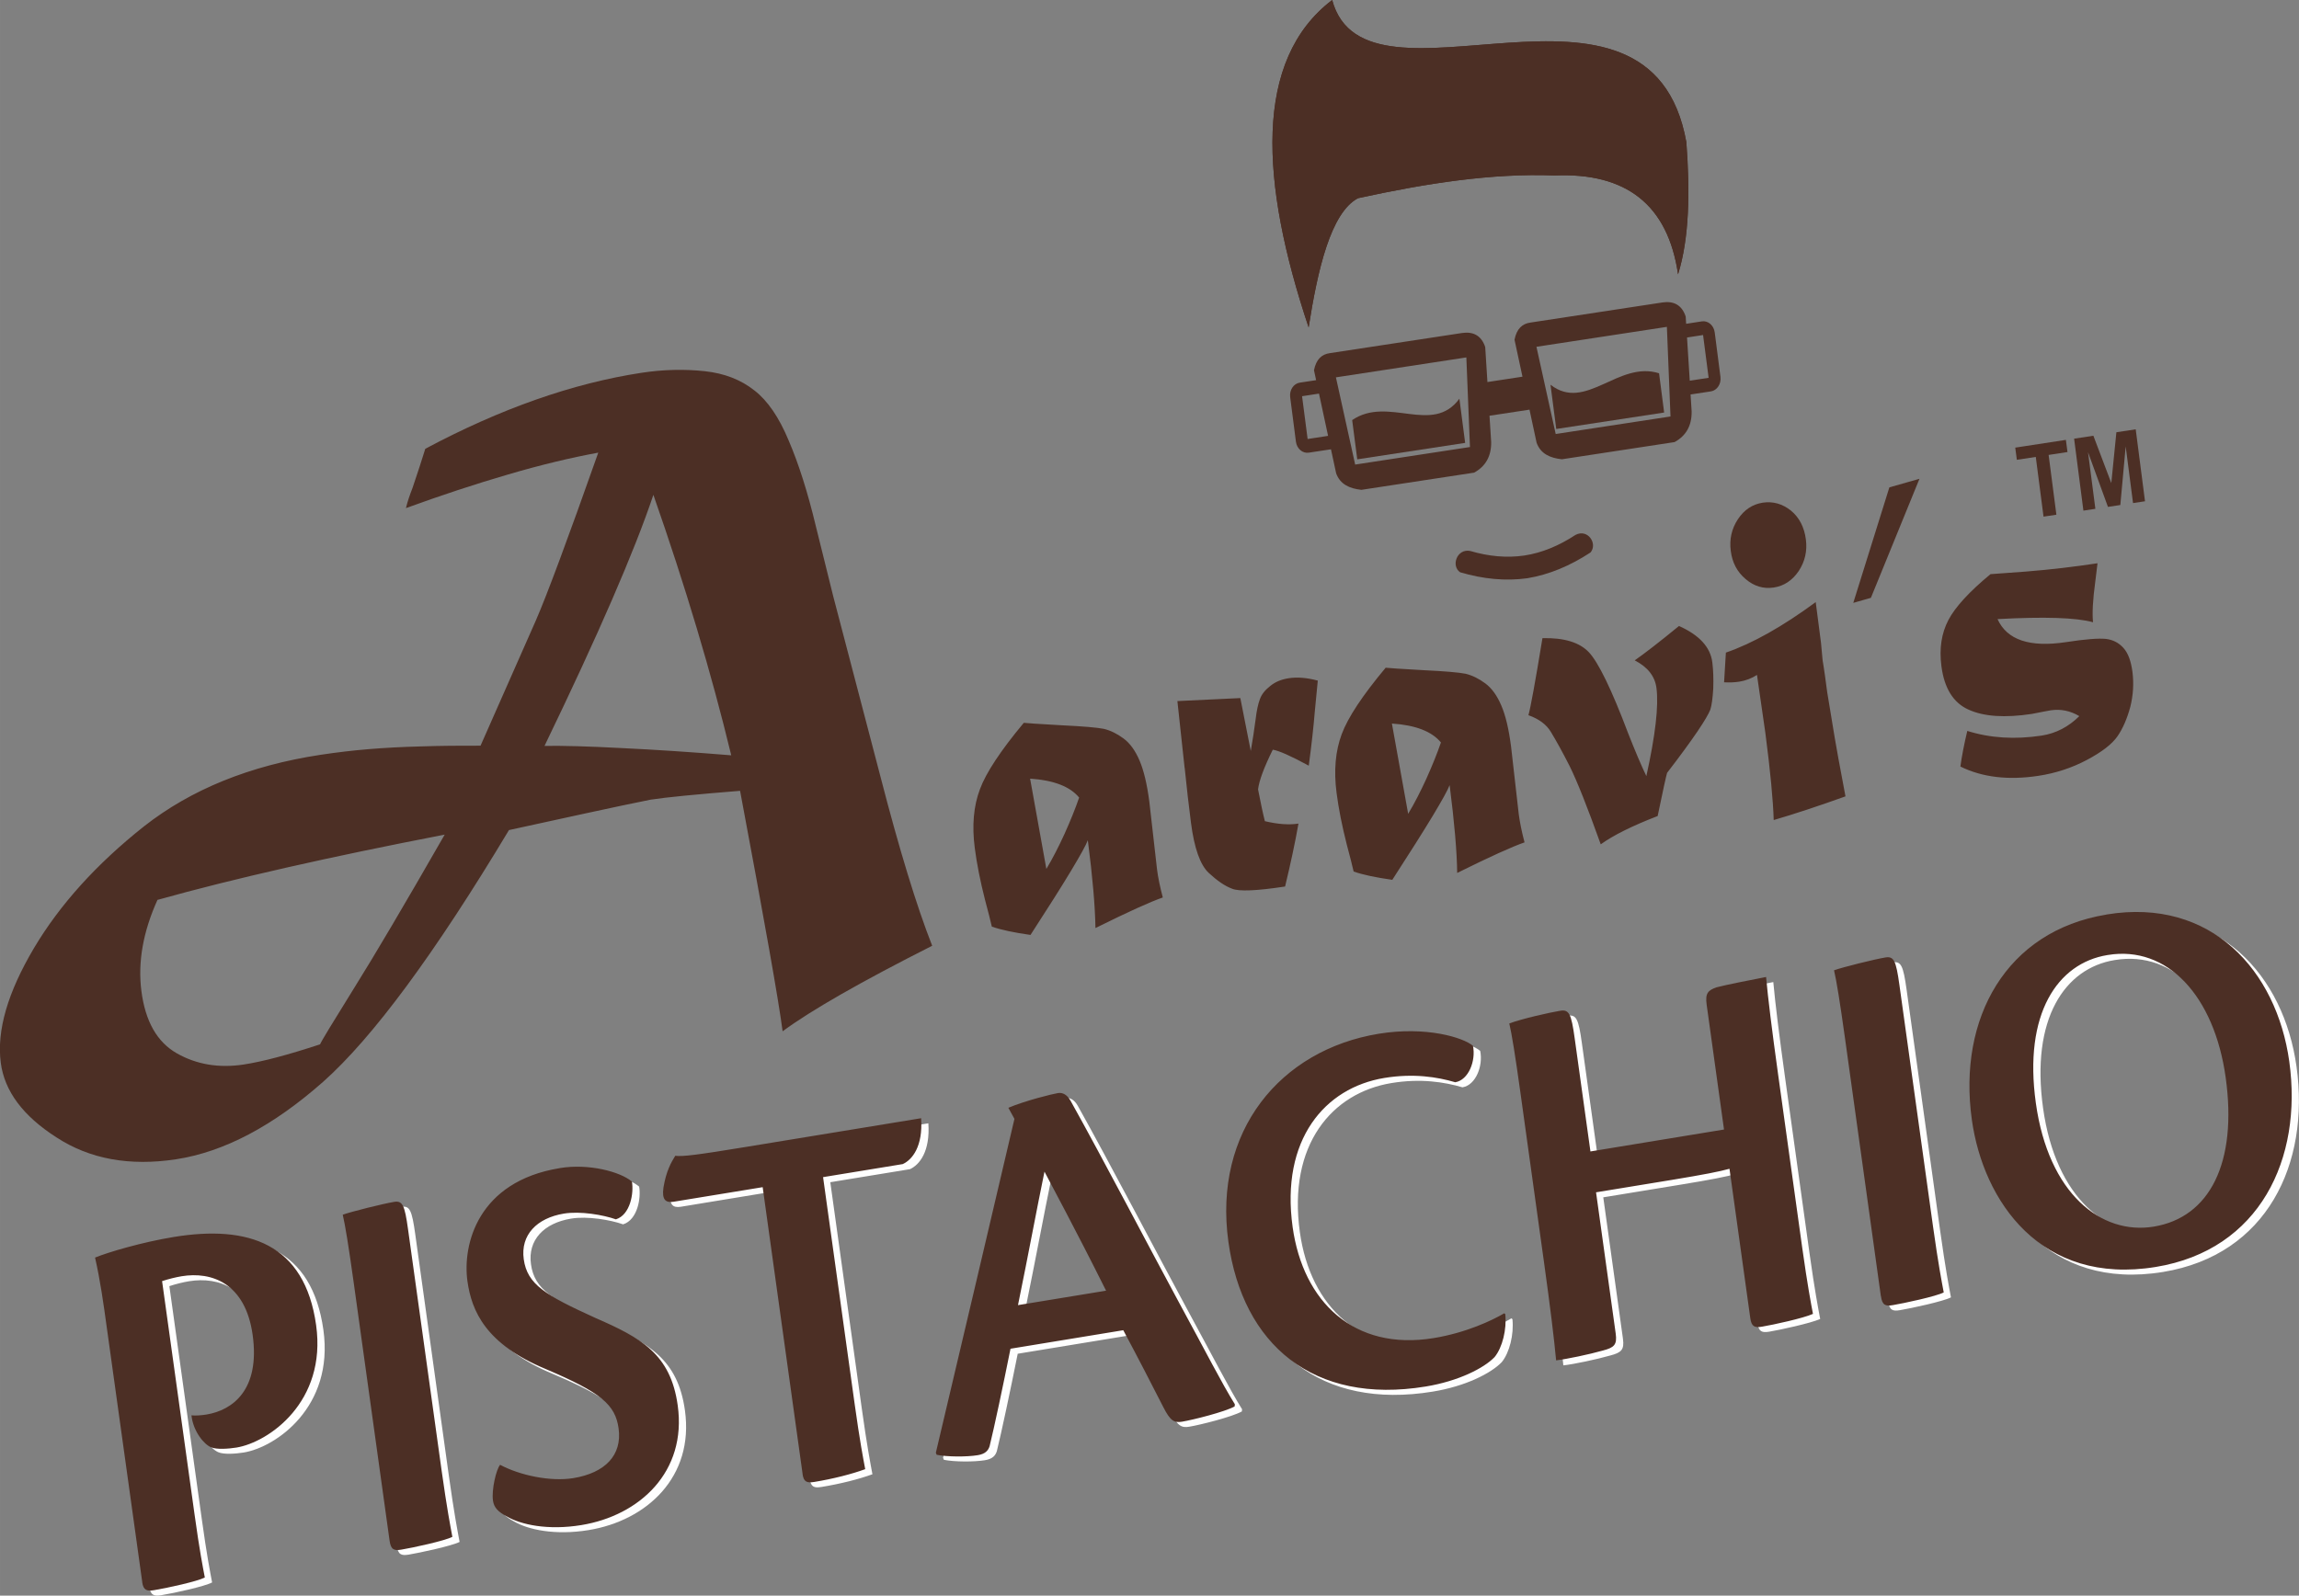 <?xml version="1.0" encoding="UTF-8"?>
<!DOCTYPE svg PUBLIC "-//W3C//DTD SVG 1.1//EN" "http://www.w3.org/Graphics/SVG/1.1/DTD/svg11.dtd">
<!-- Creator: CorelDRAW 2021 (64-Bit) -->
<svg xmlns="http://www.w3.org/2000/svg" xml:space="preserve" width="76.457mm" height="53.079mm" version="1.1" style="shape-rendering:geometricPrecision; text-rendering:geometricPrecision; image-rendering:optimizeQuality; fill-rule:evenodd; clip-rule:evenodd"
viewBox="0 0 343.7 238.61"
 xmlns:xlink="http://www.w3.org/1999/xlink"
 xmlns:xodm="http://www.corel.com/coreldraw/odm/2003">
 <rect x="0" y="0" width="343.7" height="238.61" fill="#808080" stroke="none"/>
 <defs>
  <style type="text/css">
   <![CDATA[
    .fil1 {fill:#FEFEFE}
    .fil0 {fill:#4C2F25}
   ]]>
  </style>
 </defs>
 <g id="Layer_x0020_1">
  <g id="_1590358213520">
   <g>
    <path class="fil0" d="M305.51 77.27l-1.16 -8.94 -2.83 0.43 -0.24 -1.82 7.57 -1.16 0.24 1.82 -2.82 0.43 1.16 8.94 -1.93 0.29zm5.96 -0.91l-1.39 -10.76 2.88 -0.44 2.68 7.08 0.76 -7.6 2.89 -0.44 1.39 10.76 -1.79 0.27 -1.1 -8.47 -0.8 8.76 -1.85 0.28 -2.98 -8.18 1.1 8.47 -1.79 0.27z"/>
    <path class="fil0" d="M297.57 85.86c0.13,-0.02 1.9,-0.14 5.33,-0.39 3.67,-0.29 7.23,-0.72 10.68,-1.24 -0.01,0.1 -0.12,0.99 -0.33,2.7 -0.38,2.78 -0.48,4.82 -0.34,6.12 -2.52,-0.7 -7.29,-0.85 -14.28,-0.47 1.41,3.12 4.82,4.27 10.26,3.44 2.86,-0.44 4.84,-0.59 5.94,-0.48 1.05,0.13 1.93,0.57 2.64,1.37 0.68,0.76 1.12,1.95 1.33,3.56 0.22,1.72 0.12,3.47 -0.32,5.24 -0.48,1.76 -1.11,3.22 -1.9,4.37 -0.81,1.18 -2.34,2.37 -4.61,3.57 -2.23,1.18 -4.66,1.98 -7.25,2.37 -4.49,0.68 -8.37,0.22 -11.64,-1.39 0.19,-1.44 0.53,-3.23 1.03,-5.33 3.39,1.07 7.1,1.31 11.12,0.7 2.13,-0.33 4,-1.3 5.63,-2.91 -1.37,-0.81 -2.79,-1.09 -4.27,-0.87 -0.3,0.05 -0.67,0.11 -1.09,0.2 -1.02,0.21 -1.6,0.32 -1.74,0.34 -4.03,0.61 -7.18,0.4 -9.46,-0.64 -2.27,-1.01 -3.63,-3.19 -4.06,-6.51 -0.34,-2.63 0.01,-4.92 1.05,-6.9 1.02,-1.94 3.11,-4.22 6.29,-6.85zm-20.5 4.28l5.39 -17.26 4.5 -1.28 -7.26 17.8 -2.62 0.75zm-13.55 -14.97c1.54,-0.23 2.95,0.17 4.22,1.18 1.26,1.04 2,2.48 2.24,4.32 0.22,1.72 -0.13,3.29 -1.07,4.72 -0.96,1.41 -2.2,2.24 -3.74,2.47 -1.53,0.23 -2.94,-0.19 -4.19,-1.26 -1.27,-1.06 -2.01,-2.47 -2.23,-4.21 -0.23,-1.74 0.13,-3.33 1.07,-4.75 0.93,-1.4 2.16,-2.23 3.71,-2.47zm-5.77 26.87l0.27 -4.45c4.01,-1.38 8.48,-3.91 13.43,-7.55l0.79 6.09 0.24 2.6c0.05,0.35 0.1,0.66 0.15,0.93 0.12,0.76 0.27,1.81 0.44,3.14 0.08,0.6 0.15,1.08 0.22,1.45l1 6.06c0.21,1.3 0.75,4.23 1.61,8.78 -4.1,1.47 -7.68,2.65 -10.73,3.54 -0.09,-2.95 -0.5,-7.29 -1.25,-13.04l-1.25 -8.66c-0.81,0.52 -1.7,0.86 -2.67,1.01 -0.74,0.11 -1.48,0.14 -2.24,0.09zm-27.16 -6.61c3.24,-0.08 5.56,0.63 6.96,2.12 1.42,1.52 3.39,5.56 5.88,12.16 1,2.54 1.9,4.67 2.7,6.35 1.35,-6.11 1.86,-10.51 1.51,-13.18 -0.23,-1.76 -1.31,-3.13 -3.25,-4.13 1.49,-1.04 3.69,-2.74 6.62,-5.14 3.02,1.35 4.69,3.15 4.98,5.42 0.15,1.17 0.19,2.5 0.14,3.96 -0.09,1.45 -0.23,2.49 -0.44,3.14 -0.24,0.62 -0.88,1.71 -1.92,3.25 -1.07,1.57 -2.58,3.65 -4.54,6.19 -0.14,0.47 -0.62,2.62 -1.41,6.46 -3.81,1.47 -6.64,2.88 -8.51,4.23 -1.97,-5.5 -3.52,-9.42 -4.67,-11.74 -1.08,-2.12 -2.02,-3.81 -2.79,-5.08 -0.66,-1.1 -1.78,-1.93 -3.35,-2.49 0.3,-1.03 1.01,-4.89 2.1,-11.54zm-23.46 4.42c0.33,0.05 2.23,0.17 5.71,0.37 3.14,0.15 5.23,0.33 6.25,0.53 1.01,0.24 2,0.73 2.97,1.45 0.97,0.72 1.76,1.83 2.39,3.31 0.63,1.46 1.11,3.48 1.45,6.09l1.16 10.2c0.16,1.19 0.44,2.58 0.86,4.17 -1.86,0.64 -5.21,2.16 -10.07,4.57 -0.04,-3.22 -0.42,-7.59 -1.13,-13.13 -0.26,0.7 -1.1,2.22 -2.5,4.55 -1.41,2.34 -3.43,5.53 -6.07,9.61 -2.48,-0.35 -4.41,-0.76 -5.78,-1.24 -0.2,-0.86 -0.53,-2.2 -1.02,-4.01 -0.72,-2.83 -1.23,-5.41 -1.53,-7.74 -0.44,-3.36 -0.17,-6.29 0.77,-8.8 0.91,-2.46 3.09,-5.77 6.56,-9.92zm0.96 8.35l2.43 13.5c0.95,-1.58 1.85,-3.34 2.73,-5.27 0.87,-1.94 1.6,-3.74 2.17,-5.4 -1.35,-1.65 -3.8,-2.6 -7.33,-2.83zm-30.99 6.64l-1.08 -10 9.41 -0.45 1.56 7.91c0.29,-1.65 0.53,-3.24 0.73,-4.77 0.15,-1.26 0.36,-2.26 0.64,-2.99 0.25,-0.7 0.75,-1.34 1.53,-1.95 0.74,-0.61 1.66,-1 2.79,-1.17 1.27,-0.19 2.71,-0.08 4.33,0.36l-0.44 4.54c-0.2,2.45 -0.51,5.19 -0.91,8.18 -2.68,-1.46 -4.48,-2.25 -5.38,-2.39 -1.32,2.67 -2.05,4.65 -2.2,5.94 0.4,2.06 0.73,3.63 1.02,4.75 1.94,0.46 3.6,0.58 5.02,0.36 -0.5,2.86 -1.18,6 -2,9.41 -4.25,0.65 -6.89,0.76 -7.92,0.33 -1.08,-0.4 -2.23,-1.19 -3.5,-2.37 -1.27,-1.19 -2.16,-3.69 -2.65,-7.49 -0.32,-2.49 -0.64,-5.23 -0.94,-8.21zm-24.06 -6.75c0.33,0.05 2.23,0.17 5.71,0.37 3.15,0.15 5.23,0.33 6.26,0.53 1.01,0.24 2,0.73 2.97,1.45 0.97,0.72 1.76,1.83 2.39,3.31 0.62,1.46 1.11,3.48 1.45,6.09l1.16 10.2c0.15,1.19 0.44,2.58 0.86,4.17 -1.86,0.64 -5.21,2.16 -10.07,4.57 -0.05,-3.22 -0.42,-7.59 -1.14,-13.13 -0.26,0.7 -1.1,2.22 -2.5,4.55 -1.4,2.34 -3.43,5.53 -6.07,9.61 -2.48,-0.35 -4.41,-0.76 -5.78,-1.24 -0.2,-0.86 -0.53,-2.2 -1.02,-4.01 -0.72,-2.83 -1.23,-5.41 -1.53,-7.74 -0.44,-3.36 -0.18,-6.29 0.77,-8.8 0.91,-2.46 3.09,-5.77 6.55,-9.92zm0.96 8.35l2.43 13.5c0.95,-1.58 1.85,-3.34 2.73,-5.27 0.87,-1.94 1.6,-3.74 2.17,-5.4 -1.35,-1.65 -3.8,-2.6 -7.33,-2.83zm-93.31 -40.48c0.23,-0.94 0.57,-1.95 0.99,-3.02 0.78,-2.29 1.4,-4.22 1.9,-5.83 11.27,-6.01 22.04,-9.79 32.31,-11.36 3.26,-0.5 6.44,-0.57 9.49,-0.24 2.92,0.32 5.38,1.27 7.42,2.89 1.98,1.54 3.68,4.03 5.12,7.51 1.49,3.47 2.84,7.73 4.05,12.79l2.59 10.44 7.04 26.89c2.84,11 5.43,19.47 7.76,25.4 -10.6,5.36 -18.05,9.61 -22.36,12.79 -0.57,-4.43 -2.69,-16.42 -6.36,-35.96 -6.57,0.53 -11.02,0.96 -13.36,1.32 -2.5,0.5 -5.77,1.19 -9.82,2.07 -4.07,0.89 -7.85,1.71 -11.37,2.48 -11.11,18.51 -20.36,31.04 -27.78,37.64 -7.49,6.62 -14.82,10.49 -21.99,11.59 -6.97,1.06 -12.93,-0.04 -17.89,-3.28 -5,-3.2 -7.77,-6.92 -8.32,-11.17 -0.62,-4.81 1.04,-10.5 4.96,-17.12 3.88,-6.53 9.37,-12.6 16.46,-18.22 7.05,-5.53 15.84,-9.09 26.36,-10.69 2.51,-0.38 4.91,-0.66 7.22,-0.85 2.3,-0.19 4.9,-0.34 7.82,-0.41 2.92,-0.1 5.89,-0.12 8.91,-0.11l8.28 -18.75c1.61,-3.69 4.73,-12.06 9.32,-25.07 -4.08,0.75 -8.58,1.82 -13.5,3.27 -4.91,1.43 -10,3.11 -15.24,5.02zm20.7 35.58c2.72,-0.04 6.59,0.06 11.59,0.33 5.01,0.24 10.46,0.6 16.34,1.08 -2.97,-12.29 -6.86,-25.29 -11.64,-38.95 -2.82,8.42 -8.25,20.93 -16.28,37.55zm-57.85 23.03c-2.16,4.78 -2.96,9.32 -2.4,13.65 0.59,4.53 2.35,7.63 5.32,9.31 2.94,1.66 6.27,2.22 9.96,1.66 2.82,-0.43 6.63,-1.44 11.43,-3.02 0.13,-0.37 1.84,-3.19 5.13,-8.48 3,-4.79 7.5,-12.42 13.5,-22.88 -17.12,3.31 -31.43,6.54 -42.94,9.76z"/>
    <path class="fil0" d="M203.02 29.64c-4.09,2.17 -6.04,10.76 -7.38,19.32 -7.26,-21.74 -8.26,-39.99 3.52,-48.96 5.04,18.79 47.57,-8.83 52.95,21.26 0.55,7.37 0.46,14.3 -1.24,19.76 -1.52,-10.41 -7.76,-15.24 -18.46,-14.78 -9.35,-0.37 -19.28,1.19 -29.39,3.4z"/>
    <path class="fil0" d="M228.34 86.47c3.25,-0.54 6.39,-1.85 9.45,-3.86 1.09,-1.32 -0.42,-3.58 -2.25,-2.62 -2.47,1.62 -5.01,2.68 -7.63,3.08 -2.63,0.39 -5.34,0.14 -8.12,-0.68 -2,-0.38 -2.89,2.25 -1.5,3.19 3.45,1.02 6.81,1.34 10.06,0.89z"/>
    <path class="fil0" d="M228.79 48.24c-1.2,0.16 -2.05,0.92 -2.37,2.56l1.19 5.53 -5.24 0.8 -0.33 -5.23c-0.58,-1.74 -1.81,-2.35 -3.48,-2.1l-19.75 3.01c-1.2,0.16 -2.05,0.92 -2.37,2.56l0.32 1.48 -2.44 0.37c-0.93,0.14 -1.57,1.11 -1.44,2.16l0.86 6.67c0.14,1.05 1,1.79 1.93,1.64l3.31 -0.5 0.77 3.58c0.59,1.65 2,2.29 3.78,2.48l16.85 -2.57c1.69,-0.93 2.58,-2.42 2.55,-4.58l-0.25 -3.93 5.98 -0.91 1.06 4.94c0.59,1.65 2,2.29 3.78,2.48l16.85 -2.57c1.69,-0.93 2.58,-2.42 2.55,-4.58l-0.16 -2.54 3.03 -0.46c0.93,-0.14 1.57,-1.11 1.44,-2.16l-0.86 -6.67c-0.14,-1.05 -1,-1.79 -1.93,-1.64l-2.34 0.36 -0.07 -1.09c-0.58,-1.74 -1.81,-2.35 -3.48,-2.1l-19.75 3.01zm-31.6 10.62l1.36 6.32 -3.06 0.47 -0.83 -6.4 2.53 -0.39zm55.43 -1.93l-0.41 -6.46 2.4 -0.37 0.83 6.4 -2.82 0.43zm-50.02 12.55l-2.88 -13.05 19.5 -2.98 0.54 13.4 -17.15 2.62zm29.98 -4.57l-2.88 -13.05 19.5 -2.98 0.54 13.4 -17.15 2.62z"/>
    <path class="fil0" d="M218.18 59.62c-4.02,5.5 -10.65,-0.48 -16.03,3.2l0.76 5.87 16.13 -2.46 -0.86 -6.61z"/>
    <path class="fil0" d="M231.81 57.54c5.26,4.09 10.12,-3.65 16.22,-1.72l0.76 5.87 -16.13 2.46 -0.86 -6.61z"/>
    <path class="fil0" d="M203.02 29.64c-4.09,2.17 -6.04,10.76 -7.38,19.32 -7.26,-21.74 -8.26,-39.99 3.52,-48.96 5.04,18.79 47.57,-8.83 52.95,21.26 0.55,7.37 0.46,14.3 -1.24,19.76 -1.52,-10.41 -7.76,-15.24 -18.46,-14.78 -9.35,-0.37 -19.28,1.19 -29.39,3.4z"/>
   </g>
   <g>
    <path class="fil1" d="M22.34 237.36c0.17,1.21 0.72,1.36 1.76,1.19 2,-0.33 6.48,-1.31 7.61,-1.91 -0.3,-1.59 -0.77,-3.9 -1.55,-9.52l-4.84 -34.79c1.01,-0.33 2.04,-0.58 2.93,-0.73 4.44,-0.73 9.52,0.98 10.61,8.78 1.15,8.27 -3.05,11.26 -6.9,11.89 -0.67,0.11 -1.71,0.2 -2.25,0.12 0.26,2.42 1.9,4.37 2.94,4.78 0.81,0.36 2.61,0.23 3.79,0.04 4.81,-0.79 13.51,-6.82 11.91,-18.31 -1.7,-12.21 -10.11,-15.02 -21.29,-13.19 -4.74,0.78 -9.75,2.26 -11.76,3.08 0.79,3.49 1.25,6.78 1.78,10.64l5.27 37.92zm36.98 -6.23c0.19,1.36 0.67,1.53 1.78,1.35 1.63,-0.27 6.48,-1.31 7.61,-1.9 -0.3,-1.59 -0.81,-4.22 -1.6,-9.85l-5.03 -36.16c-0.5,-3.61 -0.83,-4.3 -2.08,-4.09 -1.55,0.26 -6.46,1.47 -7.68,1.92 0.36,1.5 0.89,4.78 1.64,10.17l5.36 38.56zm25.41 -55.69c-12.21,2 -14.53,11.42 -13.77,16.89 0.63,4.5 2.75,9.41 11.67,13.12 8.37,3.56 10.43,5.36 10.93,8.89 0.56,4.02 -2.03,6.66 -6.76,7.44 -3.4,0.56 -8,-0.41 -10.95,-1.98 -0.59,0.67 -1.3,3.75 -1.07,5.35 0.15,1.04 0.76,1.68 2.07,2.37 2.06,1.22 6.12,2.12 11.16,1.29 8.66,-1.42 15.78,-7.93 14.39,-17.89 -1.07,-7.71 -5.49,-10.11 -12.34,-13.1 -7.44,-3.38 -10.16,-4.99 -10.68,-8.77 -0.5,-3.62 1.94,-6.15 6.01,-6.82 2.44,-0.4 5.86,0.19 7.77,0.86 2.17,-0.69 2.7,-3.98 2.39,-5.65 -1.8,-1.51 -6.51,-2.71 -10.73,-2.02l-0.07 0.01zm36.33 45.73c0.17,1.2 0.65,1.37 1.76,1.19 2.81,-0.46 5.59,-1.16 7.61,-1.9 -0.3,-1.59 -0.81,-4.22 -1.58,-9.75l-4.72 -33.92 11.91 -1.95c1.42,-0.65 3.04,-2.63 2.75,-6.86l-26.05 4.27c-7.55,1.24 -9.56,1.48 -10.71,1.35 -0.62,1 -1.35,2.27 -1.76,4.72 -0.27,1.85 0.33,2.33 1.51,2.14l13.32 -2.19 5.97 42.9zm47.95 -21.5c2.46,4.61 4.01,7.64 5.99,11.51 1.04,2.05 1.62,2.37 2.8,2.17 1.63,-0.27 6.38,-1.46 7.86,-2.28l0.03 -0.33c-1.95,-3.13 -4.34,-7.84 -8.52,-15.53 -3.56,-6.57 -11.4,-21.55 -16.03,-29.83 -0.5,-0.9 -1.16,-1.29 -1.9,-1.17 -0.82,0.13 -4.84,1.12 -7.41,2.2l0.91 1.66c-1.75,7.52 -9.27,39.48 -11.75,49.92l0.12 0.31c1.56,0.32 4.51,0.33 6.14,0.06 1.11,-0.18 1.57,-0.67 1.78,-1.36 0.68,-2.74 2.05,-9.21 3.12,-14.56l16.87 -2.77zm-15.74 -3.75c1.62,-7.91 2.78,-14.26 3.96,-19.96 1.14,2.2 4.39,8.16 9.21,17.8l-13.17 2.16zm72.68 1.23c-1.75,1.03 -5.65,2.9 -10.54,3.7 -11.91,1.95 -19.52,-5.43 -21.08,-16.59 -1.82,-13.1 4.82,-20.84 13.7,-22.3 4.37,-0.72 7.93,-0.15 10.61,0.64 2,-0.33 3.11,-3.22 2.65,-5.45 -1.46,-1.24 -7,-2.96 -14.1,-1.8 -14.73,2.41 -24.77,14.58 -22.47,31.13 2.14,15.35 12.7,24.38 29.5,21.62 4.89,-0.8 8.7,-2.74 10.29,-4.4 1.17,-1.42 1.84,-4.16 1.6,-6.43l-0.17 -0.14zm12.9 -24.22l-2.36 -16.95c-0.5,-3.62 -0.82,-4.3 -2.16,-4.08 -1.48,0.24 -5.74,1.19 -7.61,1.9 0.36,1.5 0.89,4.78 1.65,10.25l3.53 25.39c0.94,6.75 1.52,11.5 1.82,14.74 1.57,-0.17 4.95,-0.89 6.99,-1.47 1.68,-0.44 2.15,-0.85 1.92,-2.53l-2.94 -21.13 11.47 -1.88c4.66,-0.76 7.02,-1.23 8.48,-1.64l3.11 22.34c0.18,1.28 0.66,1.45 1.76,1.27 1.63,-0.27 6.18,-1.26 7.61,-1.9 -0.3,-1.59 -0.81,-4.22 -1.6,-9.85l-3.61 -25.95c-0.94,-6.75 -1.52,-11.5 -1.8,-14.58 -2.21,0.44 -5.75,1.11 -7.43,1.55 -1.23,0.45 -1.7,0.85 -1.45,2.62l2.59 18.64 -19.98 3.27zm43.43 21.64c0.19,1.37 0.67,1.54 1.78,1.35 1.63,-0.27 6.48,-1.31 7.61,-1.91 -0.3,-1.59 -0.81,-4.22 -1.6,-9.85l-5.03 -36.15c-0.5,-3.62 -0.83,-4.3 -2.09,-4.09 -1.55,0.25 -6.45,1.47 -7.68,1.92 0.36,1.5 0.89,4.78 1.64,10.17l5.36 38.56zm33.7 -57.05c-14.95,2.45 -22.22,15.47 -20.11,30.66 1.7,12.21 10.34,24.85 27.51,22.03 15.54,-2.55 21.97,-16.17 19.95,-30.72 -1.89,-13.58 -11.66,-24.55 -27.28,-21.99l-0.07 0.01zm0.23 6.04c8.88,-1.46 15.91,6.1 17.61,18.31 1.78,12.77 -2.39,20.93 -10.75,22.3 -7.84,1.29 -15.74,-4.9 -17.63,-18.47 -1.86,-13.34 3.22,-20.91 10.7,-22.13l0.07 -0.01z"/>
    <path class="fil0" d="M21.26 236.61c0.17,1.21 0.72,1.36 1.75,1.19 2,-0.33 6.48,-1.31 7.61,-1.9 -0.3,-1.59 -0.77,-3.9 -1.55,-9.53l-4.84 -34.79c1.01,-0.33 2.04,-0.58 2.93,-0.73 4.44,-0.73 9.52,0.99 10.61,8.78 1.15,8.27 -3.05,11.26 -6.9,11.9 -0.67,0.11 -1.71,0.2 -2.25,0.12 0.26,2.42 1.9,4.37 2.94,4.78 0.81,0.36 2.61,0.23 3.79,0.04 4.81,-0.79 13.51,-6.82 11.91,-18.3 -1.7,-12.21 -10.11,-15.02 -21.29,-13.19 -4.74,0.78 -9.75,2.26 -11.76,3.08 0.79,3.49 1.25,6.78 1.78,10.64l5.28 37.92zm36.98 -6.23c0.19,1.37 0.67,1.54 1.78,1.35 1.63,-0.27 6.48,-1.31 7.61,-1.91 -0.3,-1.59 -0.81,-4.22 -1.6,-9.85l-5.03 -36.15c-0.5,-3.62 -0.83,-4.3 -2.08,-4.09 -1.55,0.25 -6.46,1.47 -7.68,1.92 0.36,1.5 0.89,4.78 1.64,10.17l5.36 38.56zm25.41 -55.69c-12.21,2 -14.53,11.42 -13.77,16.89 0.63,4.5 2.75,9.41 11.67,13.13 8.37,3.56 10.43,5.35 10.93,8.89 0.56,4.02 -2.03,6.66 -6.76,7.44 -3.4,0.56 -8,-0.41 -10.95,-1.99 -0.59,0.67 -1.3,3.75 -1.07,5.35 0.15,1.05 0.76,1.68 2.07,2.37 2.06,1.22 6.12,2.12 11.16,1.29 8.66,-1.42 15.78,-7.93 14.39,-17.89 -1.07,-7.71 -5.49,-10.11 -12.34,-13.1 -7.43,-3.38 -10.16,-4.99 -10.68,-8.77 -0.5,-3.61 1.94,-6.15 6.01,-6.82 2.44,-0.4 5.86,0.19 7.77,0.86 2.17,-0.68 2.7,-3.98 2.39,-5.65 -1.8,-1.51 -6.51,-2.71 -10.73,-2.02l-0.07 0.01zm36.33 45.73c0.17,1.2 0.65,1.37 1.76,1.19 2.81,-0.46 5.59,-1.17 7.61,-1.91 -0.3,-1.59 -0.81,-4.22 -1.58,-9.75l-4.72 -33.92 11.91 -1.95c1.42,-0.65 3.04,-2.63 2.75,-6.86l-26.05 4.27c-7.55,1.24 -9.56,1.48 -10.71,1.35 -0.62,1 -1.35,2.28 -1.76,4.73 -0.27,1.85 0.33,2.33 1.51,2.14l13.32 -2.18 5.97 42.9zm47.95 -21.5c2.46,4.61 4.01,7.64 5.99,11.51 1.04,2.05 1.62,2.37 2.8,2.17 1.63,-0.27 6.38,-1.46 7.86,-2.28l0.03 -0.33c-1.95,-3.13 -4.34,-7.84 -8.52,-15.53 -3.56,-6.57 -11.4,-21.55 -16.03,-29.83 -0.5,-0.9 -1.16,-1.29 -1.9,-1.17 -0.82,0.13 -4.84,1.12 -7.41,2.2l0.91 1.66c-1.75,7.52 -9.27,39.48 -11.75,49.92l0.12 0.31c1.56,0.32 4.51,0.33 6.14,0.06 1.11,-0.18 1.57,-0.67 1.78,-1.36 0.68,-2.74 2.05,-9.21 3.12,-14.56l16.87 -2.77zm-15.74 -3.75c1.62,-7.91 2.78,-14.26 3.96,-19.96 1.14,2.2 4.39,8.16 9.21,17.8l-13.17 2.16zm72.68 1.23c-1.75,1.03 -5.65,2.9 -10.54,3.7 -11.91,1.95 -19.52,-5.43 -21.08,-16.6 -1.82,-13.1 4.82,-20.84 13.7,-22.3 4.37,-0.72 7.93,-0.15 10.61,0.64 2,-0.33 3.11,-3.22 2.65,-5.45 -1.46,-1.24 -7,-2.96 -14.1,-1.8 -14.73,2.42 -24.77,14.58 -22.46,31.13 2.13,15.35 12.7,24.38 29.5,21.62 4.88,-0.8 8.7,-2.74 10.29,-4.4 1.17,-1.42 1.84,-4.16 1.6,-6.42l-0.17 -0.14zm12.9 -24.22l-2.36 -16.95c-0.5,-3.62 -0.83,-4.3 -2.16,-4.08 -1.48,0.24 -5.74,1.19 -7.61,1.9 0.36,1.5 0.89,4.78 1.65,10.25l3.53 25.39c0.94,6.75 1.52,11.5 1.82,14.74 1.56,-0.18 4.95,-0.89 6.99,-1.47 1.68,-0.44 2.15,-0.85 1.92,-2.53l-2.94 -21.13 11.47 -1.88c4.66,-0.77 7.02,-1.23 8.48,-1.64l3.11 22.34c0.18,1.28 0.66,1.46 1.76,1.27 1.63,-0.27 6.18,-1.26 7.61,-1.91 -0.3,-1.59 -0.81,-4.22 -1.6,-9.85l-3.61 -25.95c-0.94,-6.75 -1.52,-11.5 -1.8,-14.58 -2.21,0.44 -5.75,1.11 -7.43,1.55 -1.23,0.45 -1.7,0.85 -1.45,2.62l2.59 18.64 -19.98 3.28zm43.43 21.64c0.19,1.37 0.67,1.54 1.78,1.35 1.63,-0.27 6.48,-1.31 7.61,-1.9 -0.3,-1.6 -0.81,-4.22 -1.6,-9.85l-5.03 -36.15c-0.5,-3.62 -0.83,-4.3 -2.09,-4.09 -1.55,0.25 -6.46,1.47 -7.68,1.92 0.36,1.5 0.89,4.78 1.64,10.17l5.36 38.56zm33.7 -57.05c-14.95,2.45 -22.22,15.48 -20.11,30.66 1.7,12.21 10.34,24.85 27.51,22.03 15.54,-2.55 21.97,-16.17 19.95,-30.72 -1.89,-13.58 -11.66,-24.55 -27.28,-21.99l-0.07 0.01zm0.23 6.04c8.88,-1.46 15.91,6.1 17.61,18.31 1.78,12.77 -2.39,20.93 -10.75,22.31 -7.84,1.29 -15.74,-4.9 -17.63,-18.48 -1.86,-13.34 3.22,-20.91 10.7,-22.13l0.07 -0.01z"/>
   </g>
  </g>
 </g>
</svg>
